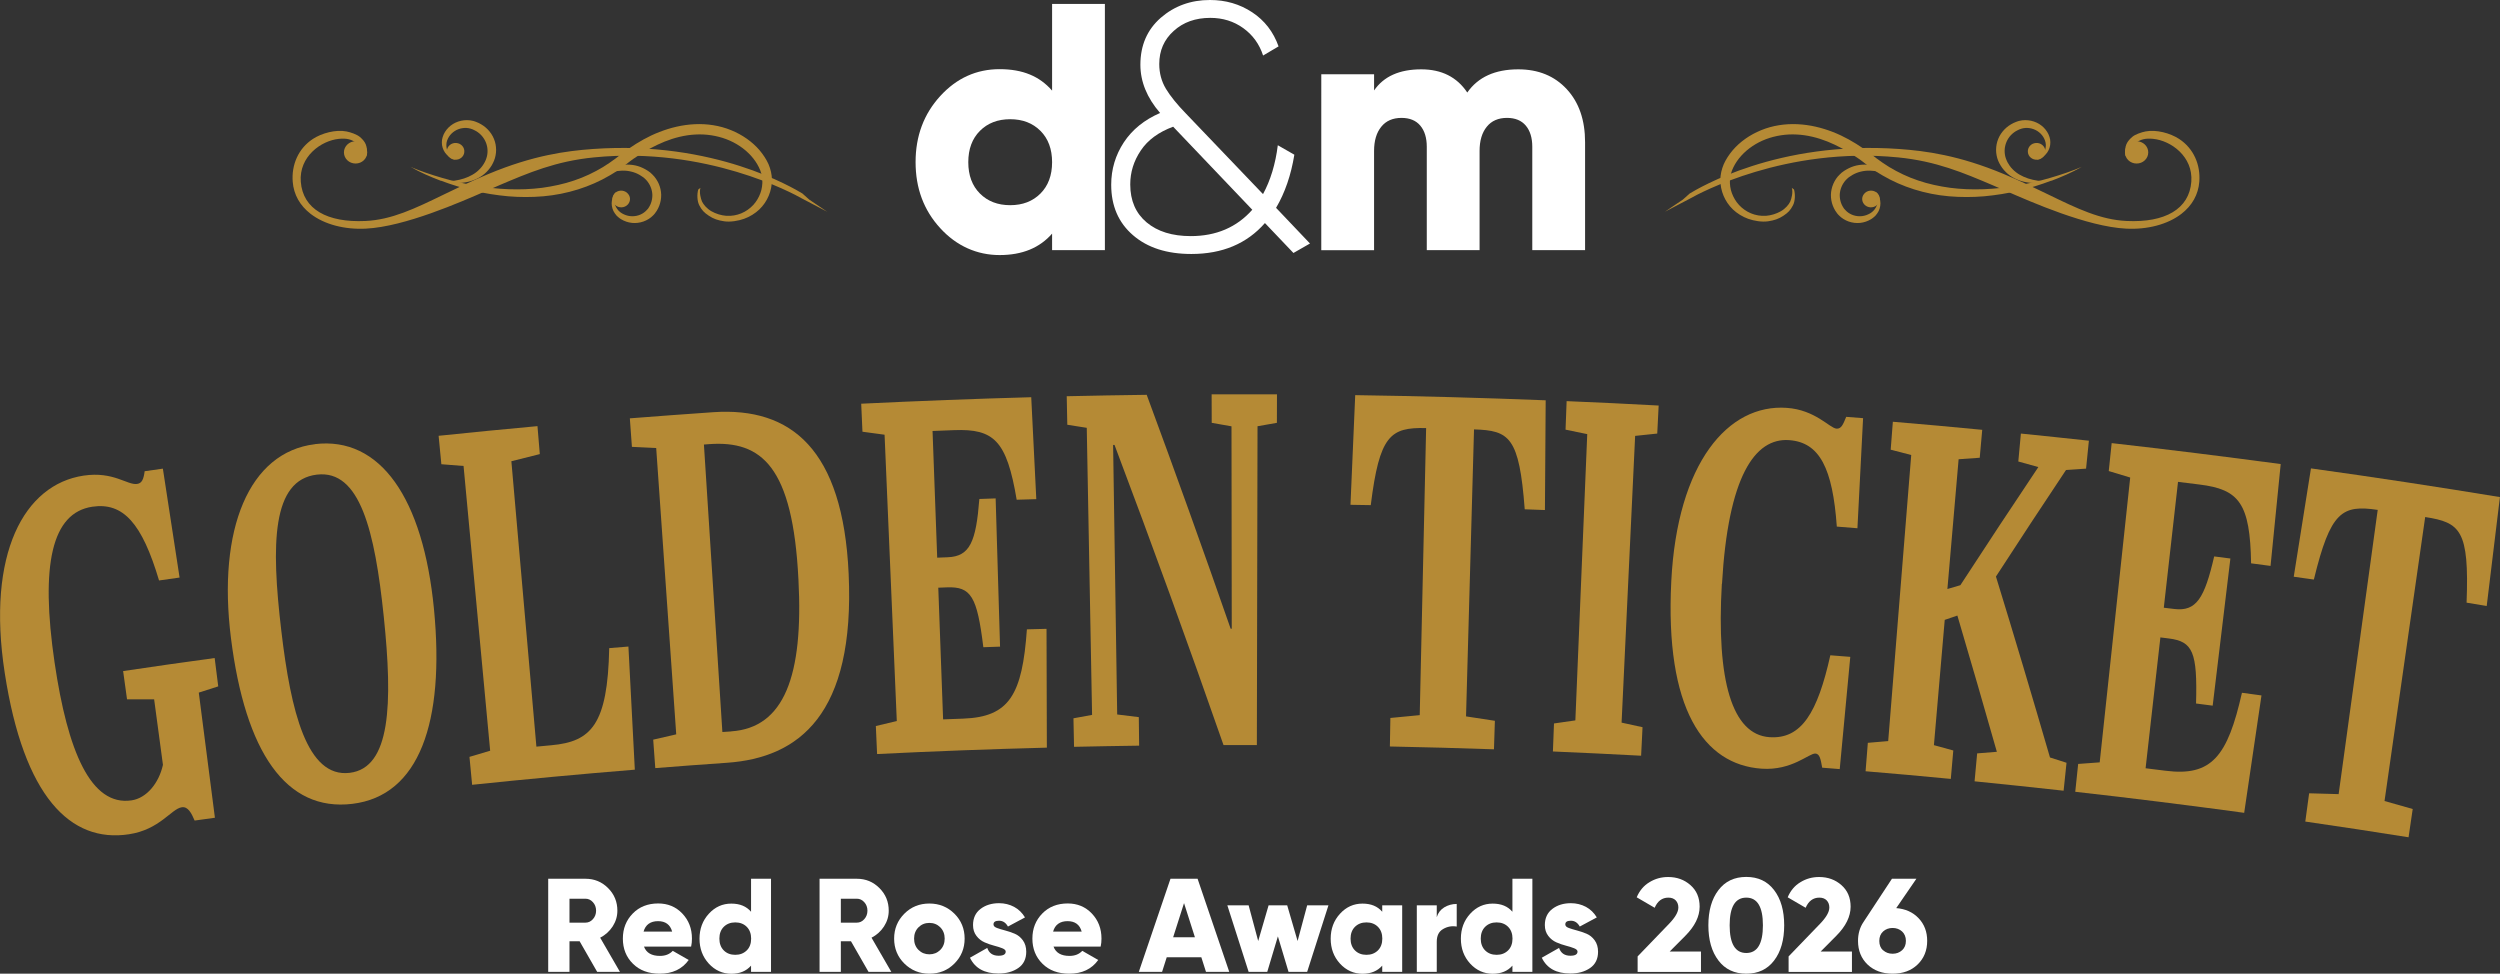 <?xml version="1.0" encoding="UTF-8"?>
<svg id="Layer_2" data-name="Layer 2" xmlns="http://www.w3.org/2000/svg" viewBox="0 0 300.71 117.12">
  <rect x="0" y="0" width="300.71" height="117.12" fill="#333333" stroke="none"/>
  <defs>
    <style>
      .cls-1 {
        fill: #b58a35;
      }

      .cls-2 {
        fill: #fff;
      }
    </style>
  </defs>
  <g id="Layer_1-2" data-name="Layer 1">
    <g>
      <path class="cls-2" d="M71.83,116.9l-2.11-3.68h-1.22v3.68h-2.56v-11.2h4.48c1.07,0,1.97.37,2.72,1.12.75.75,1.12,1.65,1.12,2.72,0,.68-.19,1.31-.57,1.9-.38.58-.88,1.03-1.5,1.35l2.38,4.11h-2.75ZM68.5,108.1v2.88h1.92c.35,0,.65-.14.9-.42.25-.28.38-.62.38-1.02s-.13-.75-.38-1.02c-.25-.28-.55-.42-.9-.42h-1.92Z"/>
      <path class="cls-2" d="M77.46,113.86c.28.75.92,1.12,1.92,1.12.65,0,1.16-.2,1.54-.61l1.92,1.1c-.79,1.1-1.95,1.65-3.49,1.65-1.34,0-2.42-.4-3.22-1.2-.81-.8-1.21-1.81-1.21-3.02s.4-2.21,1.19-3.02c.79-.81,1.82-1.21,3.06-1.21,1.16,0,2.13.4,2.9,1.21.77.81,1.16,1.81,1.16,3.02,0,.34-.03.66-.1.96h-5.68ZM77.41,112.06h3.44c-.23-.84-.8-1.26-1.7-1.26s-1.51.42-1.74,1.26Z"/>
      <path class="cls-2" d="M90.34,105.7h2.4v11.2h-2.4v-.75c-.57.65-1.36.98-2.38.98s-1.96-.41-2.7-1.22c-.75-.82-1.12-1.82-1.12-3s.37-2.18,1.12-3c.75-.82,1.65-1.22,2.7-1.22s1.82.33,2.38.98v-3.95ZM87.06,114.32c.35.35.81.53,1.38.53s1.02-.18,1.38-.53.53-.83.53-1.42-.18-1.07-.53-1.42-.81-.53-1.38-.53-1.02.18-1.38.53c-.35.35-.53.83-.53,1.42s.18,1.07.53,1.42Z"/>
      <path class="cls-2" d="M104.47,116.9l-2.11-3.68h-1.22v3.68h-2.56v-11.2h4.48c1.07,0,1.97.37,2.72,1.12.75.75,1.12,1.65,1.12,2.72,0,.68-.19,1.31-.57,1.9-.38.58-.88,1.03-1.5,1.35l2.38,4.11h-2.75ZM101.14,108.1v2.88h1.92c.35,0,.65-.14.9-.42.25-.28.38-.62.38-1.02s-.13-.75-.38-1.02c-.25-.28-.55-.42-.9-.42h-1.92Z"/>
      <path class="cls-2" d="M114.8,115.9c-.82.82-1.82,1.22-3.01,1.22s-2.19-.41-3.01-1.22-1.23-1.82-1.23-3,.41-2.18,1.23-3,1.82-1.22,3.01-1.22,2.19.41,3.01,1.22,1.23,1.82,1.23,3-.41,2.18-1.23,3ZM110.48,114.26c.35.35.79.53,1.31.53s.96-.18,1.31-.53c.35-.35.53-.81.53-1.36s-.18-1.01-.53-1.36c-.35-.35-.79-.53-1.31-.53s-.96.18-1.31.53c-.35.35-.53.81-.53,1.36s.18,1.01.53,1.36Z"/>
      <path class="cls-2" d="M119.51,111.23c0,.16.14.29.41.39.27.1.6.2.98.3.38.1.77.23,1.15.39.38.16.71.42.98.79.27.37.41.83.41,1.38,0,.86-.32,1.52-.96,1.96s-1.43.66-2.37.66c-1.69,0-2.83-.63-3.44-1.9l2.08-1.18c.21.63.67.94,1.36.94.58,0,.86-.17.86-.5,0-.16-.14-.29-.41-.4s-.6-.21-.98-.31c-.38-.1-.77-.23-1.15-.4-.38-.17-.71-.42-.98-.78-.27-.35-.41-.78-.41-1.3,0-.83.3-1.48.9-1.94.6-.46,1.35-.69,2.23-.69.66,0,1.26.15,1.81.44.54.29.98.72,1.31,1.27l-2.05,1.1c-.26-.47-.61-.7-1.07-.7s-.67.15-.67.45Z"/>
      <path class="cls-2" d="M126.72,113.86c.28.75.92,1.12,1.92,1.12.65,0,1.16-.2,1.54-.61l1.92,1.1c-.79,1.1-1.95,1.65-3.49,1.65-1.34,0-2.42-.4-3.22-1.2-.81-.8-1.21-1.81-1.21-3.02s.4-2.21,1.19-3.02c.79-.81,1.82-1.21,3.06-1.21,1.16,0,2.13.4,2.9,1.21.77.81,1.16,1.81,1.16,3.02,0,.34-.03.66-.1.96h-5.68ZM126.67,112.06h3.44c-.23-.84-.8-1.26-1.7-1.26s-1.51.42-1.74,1.26Z"/>
      <path class="cls-2" d="M145.06,116.9l-.56-1.76h-4.16l-.56,1.76h-2.8l3.81-11.2h3.26l3.81,11.2h-2.8ZM141.11,112.74h2.62l-1.31-4.11-1.31,4.11Z"/>
      <path class="cls-2" d="M157.23,108.9h2.56l-2.56,8h-2.24l-1.28-4.27-1.28,4.27h-2.24l-2.56-8h2.56l1.15,4.29,1.25-4.29h2.24l1.25,4.29,1.15-4.29Z"/>
      <path class="cls-2" d="M166.26,108.9h2.4v8h-2.4v-.75c-.57.65-1.36.98-2.38.98s-1.96-.41-2.7-1.22c-.75-.82-1.12-1.82-1.12-3s.37-2.18,1.12-3c.75-.82,1.65-1.22,2.7-1.22s1.82.33,2.38.98v-.75ZM162.98,114.32c.35.35.81.53,1.38.53s1.02-.18,1.38-.53c.35-.35.53-.83.53-1.42s-.18-1.07-.53-1.42c-.35-.35-.81-.53-1.38-.53s-1.02.18-1.38.53c-.35.35-.53.83-.53,1.42s.18,1.07.53,1.42Z"/>
      <path class="cls-2" d="M172.82,110.32c.15-.51.45-.9.9-1.18.45-.27.95-.41,1.5-.41v2.72c-.59-.1-1.13,0-1.64.3-.51.29-.76.8-.76,1.53v3.62h-2.4v-8h2.4v1.42Z"/>
      <path class="cls-2" d="M181.92,105.7h2.4v11.2h-2.4v-.75c-.57.65-1.36.98-2.38.98s-1.96-.41-2.7-1.22c-.75-.82-1.12-1.82-1.12-3s.37-2.18,1.12-3c.75-.82,1.65-1.22,2.7-1.22s1.82.33,2.38.98v-3.95ZM178.64,114.32c.35.35.81.53,1.38.53s1.02-.18,1.38-.53c.35-.35.53-.83.53-1.42s-.18-1.07-.53-1.42c-.35-.35-.81-.53-1.38-.53s-1.02.18-1.38.53c-.35.35-.53.83-.53,1.42s.18,1.07.53,1.42Z"/>
      <path class="cls-2" d="M188.29,111.23c0,.16.14.29.41.39.27.1.6.2.98.3.38.1.77.23,1.15.39.38.16.71.42.98.79.27.37.41.83.41,1.38,0,.86-.32,1.52-.96,1.96s-1.43.66-2.37.66c-1.69,0-2.83-.63-3.44-1.9l2.08-1.18c.21.63.67.94,1.36.94.58,0,.86-.17.86-.5,0-.16-.14-.29-.41-.4-.27-.11-.6-.21-.98-.31-.38-.1-.77-.23-1.15-.4s-.71-.42-.98-.78c-.27-.35-.41-.78-.41-1.3,0-.83.3-1.48.9-1.94.6-.46,1.35-.69,2.23-.69.66,0,1.26.15,1.81.44.54.29.98.72,1.31,1.27l-2.05,1.1c-.26-.47-.61-.7-1.07-.7s-.67.15-.67.45Z"/>
      <path class="cls-2" d="M196.98,116.9v-1.86l3.76-3.9c.76-.78,1.14-1.44,1.14-1.98,0-.35-.11-.64-.32-.86-.21-.22-.51-.33-.88-.33-.75,0-1.3.41-1.65,1.22l-2.16-1.26c.34-.8.85-1.41,1.54-1.82.68-.42,1.43-.62,2.24-.62,1.05,0,1.94.32,2.68.97.74.65,1.11,1.51,1.11,2.6,0,1.18-.58,2.36-1.74,3.52l-1.86,1.87h3.76v2.46h-7.62Z"/>
      <path class="cls-2" d="M213.4,115.53c-.8,1.06-1.92,1.59-3.35,1.59s-2.55-.53-3.35-1.59c-.81-1.06-1.21-2.47-1.21-4.23s.4-3.17,1.21-4.23c.8-1.06,1.92-1.59,3.35-1.59s2.55.53,3.35,1.59c.81,1.06,1.21,2.47,1.21,4.23s-.4,3.17-1.21,4.23ZM208.05,111.3c0,2.22.67,3.33,2,3.33s2-1.11,2-3.33-.67-3.33-2-3.33-2,1.11-2,3.33Z"/>
      <path class="cls-2" d="M215.14,116.9v-1.86l3.76-3.9c.76-.78,1.14-1.44,1.14-1.98,0-.35-.11-.64-.32-.86-.21-.22-.51-.33-.88-.33-.75,0-1.3.41-1.65,1.22l-2.16-1.26c.34-.8.85-1.41,1.54-1.82.68-.42,1.43-.62,2.24-.62,1.05,0,1.94.32,2.68.97.74.65,1.11,1.51,1.11,2.6,0,1.18-.58,2.36-1.74,3.52l-1.86,1.87h3.76v2.46h-7.62Z"/>
      <path class="cls-2" d="M228.08,109.23c1.11.09,2.01.49,2.7,1.22.69.73,1.03,1.63,1.03,2.72,0,1.16-.39,2.11-1.16,2.85-.77.74-1.77,1.1-3,1.1s-2.24-.37-3.01-1.1c-.77-.74-1.15-1.69-1.15-2.85,0-.86.22-1.62.66-2.27l3.42-5.2h2.94l-2.43,3.54ZM226.51,114.3c.31.28.69.42,1.14.42s.83-.14,1.14-.42c.31-.28.46-.66.46-1.13s-.16-.85-.46-1.13c-.31-.28-.69-.42-1.14-.42s-.83.14-1.14.42-.46.66-.46,1.14.15.86.46,1.14Z"/>
    </g>
    <path class="cls-1" d="M246.74,21.73c-1.27.48-2.58.89-3.93,1.21-1.35.32-2.74.54-4.14.67-1.41.12-2.83.12-4.25,0-2.84-.25-5.63-1.12-8-2.52-.59-.34-1.16-.73-1.7-1.13-.27-.2-.52-.4-.76-.59-.26-.19-.51-.37-.78-.54-1.04-.71-2.17-1.32-3.35-1.8-1.18-.47-2.44-.79-3.71-.85-1.27-.07-2.55.13-3.7.56-1.16.44-2.19,1.13-2.97,1.99-.39.43-.71.9-.95,1.39-.24.49-.4,1.02-.42,1.53-.02.54.05,1.08.24,1.59.19.51.47,1,.86,1.42.39.42.88.77,1.43,1,.55.23,1.18.34,1.81.3.62-.05,1.24-.24,1.79-.55.54-.31.96-.8,1.13-1.17.15-.36.35-1.08.19-1.64.09.06.17.12.26.19.17.58.14,1.42-.13,1.92-.3.58-.57.86-1.14,1.24-.57.38-1.1.56-1.85.67-.74.11-1.69-.05-2.39-.3-.7-.25-1.33-.65-1.83-1.12-1.01-.97-1.51-2.27-1.52-3.54,0-.67.16-1.31.41-1.91.27-.6.64-1.16,1.08-1.68.88-1.03,2.07-1.86,3.42-2.41,1.36-.56,2.88-.79,4.37-.72,1.49.07,2.93.42,4.26.94,1.32.51,2.53,1.21,3.64,1.97.28.19.55.39.82.59.27.2.52.41.76.59.5.38,1.02.73,1.55,1.06,1.08.65,2.25,1.21,3.48,1.62,1.23.42,2.53.7,3.85.88,1.32.17,2.67.22,4.02.17,1.36-.05,2.71-.2,4.04-.44,1.34-.23,2.66-.54,3.96-.92.65-.19,1.29-.39,1.93-.61.64-.22,1.27-.46,1.88-.72-1.15.66-2.39,1.2-3.66,1.68"/>
    <path class="cls-1" d="M246.31,21.82c-.82,0-1.61-.11-2.35-.35-.73-.24-1.4-.61-1.89-1.13-.25-.25-.45-.54-.61-.84-.08-.16-.14-.31-.2-.48-.05-.15-.09-.32-.11-.48-.09-.65.06-1.33.42-1.89.18-.28.41-.52.68-.72.13-.1.28-.19.43-.26.08-.04.16-.08.23-.11l.06-.02.06-.02s.08-.02.11-.04c.63-.19,1.35-.08,1.92.28.28.18.53.42.71.71.18.29.3.61.31.96.01.34-.08.7-.27,1.01-.19.32-.48.59-.83.78.2-.04.39-.12.57-.23.18-.1.35-.23.49-.39.3-.31.49-.71.56-1.14.03-.21.03-.44,0-.66-.01-.05-.02-.11-.04-.16l-.02-.09-.02-.07c-.03-.11-.07-.21-.12-.32-.19-.4-.47-.76-.84-1.05-.72-.57-1.75-.8-2.68-.57-.06.01-.11.03-.17.05l-.09.03-.08.03c-.11.04-.22.09-.32.13-.21.1-.41.22-.6.35-.38.27-.7.6-.95.98-.25.38-.42.8-.51,1.25-.08.44-.09.89,0,1.33.04.22.1.43.19.65.08.19.18.39.3.58.22.37.52.71.85.99.67.57,1.51.9,2.34,1.03.42.07.84.09,1.26.06.41-.02.82-.08,1.22-.19"/>
    <path class="cls-1" d="M246.02,18.12c-.05-.56-.56-.97-1.14-.92-.58.04-1.01.53-.96,1.09.04.56.56.97,1.14.92.57-.04,1.01-.54.96-1.09"/>
    <path class="cls-1" d="M228.24,21.61c-.69-.42-1.41-.75-2.17-.93-.75-.18-1.52-.22-2.23-.04-.35.08-.68.21-1,.39-.16.09-.3.19-.45.29-.12.1-.26.22-.37.34-.45.5-.71,1.14-.73,1.79,0,.33.05.66.16.96.05.15.12.3.21.45.04.07.09.14.13.21l.04.05.04.04s.05.06.08.09c.42.48,1.08.77,1.77.76.34,0,.68-.08,1-.23.32-.14.6-.36.8-.64.2-.28.33-.62.36-.99.02-.36-.07-.74-.25-1.09.14.14.25.31.34.49.09.18.16.38.19.59.07.41,0,.85-.19,1.25-.1.19-.23.38-.38.55-.04.04-.08.08-.13.12l-.07.06-.06.05c-.09.08-.18.14-.28.2-.38.23-.83.39-1.3.44-.93.1-1.92-.24-2.57-.92-.04-.04-.08-.08-.12-.13l-.06-.07-.05-.07c-.07-.09-.13-.18-.19-.27-.12-.2-.22-.39-.3-.61-.16-.42-.24-.87-.23-1.32.01-.45.11-.89.29-1.31.18-.41.43-.8.76-1.11.16-.17.33-.31.53-.44.18-.12.38-.23.58-.33.4-.2.84-.33,1.28-.39.89-.12,1.77.03,2.55.36.39.16.75.37,1.09.6.34.24.64.5.91.79"/>
    <path class="cls-1" d="M225.88,24.55c-.36.44-1.02.52-1.48.18-.46-.34-.55-.97-.18-1.41.36-.44,1.02-.52,1.48-.18.46.34.54.98.18,1.41"/>
    <path class="cls-1" d="M255.6,18.33c0,.74.62,1.34,1.4,1.34s1.4-.6,1.4-1.34-.63-1.34-1.4-1.34-1.4.6-1.4,1.34"/>
    <path class="cls-1" d="M256.52,16.43c-.67.57-1.04,1.09-.85,2.35.95-1.45,1.51-2.26,3.31-2.08,2.16.21,4.83,2.14,4.6,5.16-.25,3.29-3.16,4.94-7.79,4.72-3.15-.15-5.91-1.48-9.41-3.18-1.58-.77-3.38-1.64-5.39-2.48-5.36-2.24-9.36-2.77-12.57-3-14.59-1.04-24.11,4.72-25.17,5.35l-.83.74-2.16,1.46,3.03-1.59c1.14-.65,11.51-6.27,24.99-4.95,4.62.45,7.92,1.87,11.43,3.36l.48.21,1,.43c3.21,1.4,9.87,4.33,14.52,4.57,2.6.14,5.03-.51,6.67-1.77,1.31-1.01,2.04-2.34,2.16-3.86.16-2.03-.66-4-2.43-5.16-1.07-.7-2.75-1.15-4.03-.9-.52.1-1.25.36-1.57.63"/>
    <path class="cls-1" d="M53.03,21.73c1.27.48,2.59.89,3.93,1.21,1.35.32,2.74.54,4.15.67,1.41.12,2.83.12,4.25,0,2.84-.25,5.63-1.12,8-2.52.59-.34,1.16-.73,1.7-1.13.27-.2.52-.4.76-.59.26-.19.51-.37.78-.54,1.04-.71,2.17-1.32,3.35-1.8,1.18-.47,2.44-.79,3.71-.85,1.27-.07,2.55.13,3.7.56,1.16.44,2.19,1.13,2.97,1.99.39.43.71.9.95,1.39.25.49.4,1.02.42,1.53.02.54-.05,1.08-.24,1.59-.19.51-.47,1-.86,1.42-.39.42-.88.77-1.43,1-.55.23-1.18.34-1.81.3-.62-.05-1.24-.24-1.79-.55-.54-.31-.96-.8-1.13-1.17-.15-.36-.35-1.08-.19-1.64-.09.06-.17.12-.26.19-.17.58-.14,1.42.13,1.92.3.58.57.86,1.14,1.24.57.38,1.1.56,1.85.67.74.11,1.69-.05,2.39-.3.7-.25,1.33-.65,1.83-1.12,1.01-.97,1.51-2.27,1.52-3.54,0-.67-.16-1.31-.41-1.91-.27-.6-.64-1.16-1.08-1.68-.88-1.03-2.07-1.86-3.42-2.41-1.36-.56-2.88-.79-4.37-.72-1.49.07-2.93.42-4.26.94-1.32.51-2.53,1.21-3.64,1.97-.28.19-.55.39-.82.59-.27.2-.52.41-.76.59-.5.38-1.02.73-1.55,1.06-1.08.65-2.25,1.21-3.48,1.62-1.23.42-2.53.7-3.85.88-1.32.17-2.67.22-4.02.17-1.36-.05-2.71-.2-4.04-.44-1.34-.23-2.66-.54-3.96-.92-.65-.19-1.29-.39-1.93-.61-.64-.22-1.28-.46-1.88-.72,1.15.66,2.39,1.2,3.66,1.68"/>
    <path class="cls-1" d="M53.46,21.82c.82,0,1.61-.11,2.35-.35.73-.24,1.4-.61,1.89-1.13.25-.25.45-.54.61-.84.08-.16.15-.31.2-.48.05-.15.09-.32.11-.48.09-.65-.06-1.33-.43-1.89-.18-.28-.41-.52-.68-.72-.13-.1-.28-.19-.43-.26-.08-.04-.16-.08-.23-.11l-.06-.02-.06-.02s-.08-.02-.11-.04c-.63-.19-1.35-.08-1.92.28-.28.18-.53.42-.71.71-.18.29-.3.61-.3.96-.01.34.08.7.27,1.01.19.32.48.59.83.78-.19-.04-.39-.12-.57-.23-.18-.1-.35-.23-.49-.39-.3-.31-.49-.71-.56-1.14-.03-.21-.03-.44,0-.66.01-.05.02-.11.04-.16l.02-.09.02-.07c.03-.11.07-.21.12-.32.19-.4.47-.76.84-1.05.72-.57,1.75-.8,2.68-.57.06.01.11.03.17.05l.09.03.08.03c.11.04.22.09.32.13.21.1.41.22.6.35.38.27.7.6.95.98.25.38.42.8.51,1.25.08.44.09.89,0,1.33-.04.22-.1.43-.19.65-.08.19-.18.39-.29.58-.23.37-.52.71-.85.99-.67.57-1.51.9-2.34,1.03-.42.07-.84.09-1.26.06-.41-.02-.82-.08-1.22-.19"/>
    <path class="cls-1" d="M53.75,18.12c.05-.56.56-.97,1.14-.92.58.04,1.01.53.96,1.09-.04.56-.56.97-1.14.92-.57-.04-1.01-.54-.96-1.09"/>
    <path class="cls-1" d="M71.52,21.61c.69-.42,1.41-.75,2.17-.93.75-.18,1.52-.22,2.23-.04.35.08.68.21,1,.39.16.09.3.19.45.29.12.1.26.22.37.34.45.5.71,1.14.73,1.79,0,.33-.05.66-.16.96-.05.15-.12.3-.21.45-.04.07-.09.14-.13.21l-.04.05-.04.04s-.05.06-.08.09c-.42.48-1.08.77-1.77.76-.34,0-.68-.08-1-.23-.32-.14-.6-.36-.8-.64-.2-.28-.33-.62-.36-.99-.02-.36.07-.74.25-1.09-.14.14-.26.31-.34.49-.09.18-.16.38-.19.59-.07.41,0,.85.19,1.25.1.19.23.38.38.55.04.04.08.08.13.12l.07.06.06.05c.09.08.18.14.28.2.38.23.83.39,1.3.44.93.1,1.92-.24,2.57-.92.04-.04.08-.08.12-.13l.06-.07.05-.07c.07-.09.13-.18.19-.27.12-.2.22-.39.3-.61.16-.42.24-.87.23-1.32-.01-.45-.11-.89-.29-1.31-.18-.41-.44-.8-.76-1.11-.16-.17-.33-.31-.53-.44-.18-.12-.38-.23-.58-.33-.4-.2-.84-.33-1.28-.39-.89-.12-1.78.03-2.55.36-.38.16-.75.37-1.09.6-.33.24-.64.5-.91.79"/>
    <path class="cls-1" d="M73.89,24.55c.36.44,1.02.52,1.48.18.46-.34.55-.97.18-1.41-.36-.44-1.02-.52-1.48-.18-.46.34-.54.98-.18,1.41"/>
    <path class="cls-1" d="M44.17,18.33c0,.74-.62,1.34-1.4,1.34s-1.4-.6-1.4-1.34.63-1.34,1.4-1.34,1.4.6,1.4,1.34"/>
    <path class="cls-1" d="M43.24,16.43c.67.57,1.04,1.09.85,2.35-.95-1.45-1.51-2.26-3.31-2.08-2.16.21-4.83,2.14-4.6,5.16.25,3.29,3.16,4.94,7.79,4.72,3.15-.15,5.91-1.48,9.41-3.18,1.58-.77,3.38-1.64,5.39-2.48,5.36-2.24,9.36-2.77,12.57-3,14.59-1.04,24.11,4.72,25.17,5.35l.83.74,2.16,1.46-3.03-1.59c-1.14-.65-11.51-6.27-25-4.95-4.62.45-7.92,1.87-11.43,3.36l-.48.21-1,.43c-3.21,1.4-9.87,4.33-14.52,4.57-2.6.14-5.03-.51-6.67-1.77-1.31-1.01-2.04-2.34-2.16-3.86-.16-2.03.66-4,2.43-5.16,1.07-.7,2.75-1.15,4.03-.9.52.1,1.25.36,1.57.63"/>
    <path class="cls-1" d="M6.57,79.72c1.56,10.61,4.34,17.29,9.26,16.55,1.81-.27,3.28-2.07,3.77-4.27l-1.06-7.88c-1.09,0-2.18,0-3.26,0-.16-1.13-.31-2.27-.47-3.4,3.67-.55,7.34-1.07,11.01-1.57.14,1.14.29,2.27.43,3.41-.78.25-1.56.5-2.34.75.65,5.02,1.29,10.04,1.94,15.05-.81.11-1.62.23-2.44.34-.37-.86-.78-1.71-1.54-1.6-1.26.18-2.64,2.69-6.37,3.25-7.03,1.07-12.64-4.52-14.93-19.4-2.22-14.4,2.36-22.67,9.48-23.74,3.6-.54,5.26,1.17,6.44,1,.57-.08.78-.54.91-1.53.73-.1,1.46-.21,2.19-.31.67,4.37,1.34,8.73,2.01,13.1-.82.11-1.65.23-2.47.35-2.05-6.89-4.31-9.42-8.03-8.87-4.86.73-6.27,6.94-4.53,18.79"/>
    <path class="cls-1" d="M38.11,57.09c-5.4.65-5.52,8.27-4.27,18.8,1.14,9.69,3.08,17.69,8.22,17.07,4.93-.59,5.2-8.25,4.1-18.8-1.07-10.3-2.86-17.69-8.04-17.07M37.88,53.42c7.85-.94,13.02,6.47,14.32,19.84,1.32,13.62-1.77,22.46-9.82,23.43-7.97.96-12.87-6.19-14.6-19.94-1.65-13.14,2.2-22.37,10.1-23.32"/>
    <path class="cls-1" d="M64.65,51.26c.09,1.12.19,2.24.28,3.36-1.14.29-2.28.57-3.42.86,1,11.45,2.01,22.89,3.01,34.33.61-.06,1.21-.11,1.82-.17,4.78-.44,6.75-2.47,6.94-11.68.77-.07,1.54-.13,2.31-.19.26,4.94.51,9.87.77,14.81-6.53.53-13.05,1.14-19.57,1.82-.11-1.12-.21-2.24-.32-3.36.83-.25,1.66-.49,2.49-.74-1.07-11.42-2.13-22.84-3.2-34.25-.89-.07-1.78-.14-2.67-.21-.11-1.14-.22-2.28-.33-3.42,3.96-.41,7.92-.8,11.88-1.16"/>
    <path class="cls-1" d="M87.96,87.97c6.35-.43,8.7-6.65,8.08-18.26-.68-13.66-4.46-16.72-10.71-16.29-.22.02-.44.03-.66.05.74,11.53,1.48,23.05,2.22,34.58.35-.02.71-.05,1.06-.07M87.43,91.75c-2.87.2-5.74.41-8.61.64-.08-1.14-.17-2.28-.25-3.42.92-.21,1.84-.43,2.77-.64-.8-11.48-1.61-22.96-2.41-34.44-.97-.05-1.95-.09-2.92-.14-.08-1.14-.17-2.28-.25-3.43,3.35-.26,6.7-.51,10.05-.74,9.36-.63,15.58,4.45,16.27,19.43.78,16.98-6,22.14-14.64,22.74"/>
    <path class="cls-1" d="M124.04,47.76c.2,4.09.41,8.19.61,12.28-.79.02-1.57.04-2.36.07-1.2-7.14-2.74-8.55-7.53-8.37-.87.03-1.73.07-2.59.1.19,5.08.37,10.16.56,15.24.42-.02.84-.03,1.26-.05,2.68-.1,3.41-1.87,3.81-7.01.65-.02,1.31-.04,1.96-.07.18,5.94.35,11.89.53,17.83-.67.02-1.34.04-2.01.07-.75-6.12-1.48-7.31-4.38-7.2-.35.01-.69.03-1.04.04.2,5.28.39,10.56.58,15.84.81-.03,1.61-.06,2.42-.09,5.56-.2,7.1-2.88,7.66-10.74.79-.02,1.57-.04,2.36-.06.01,4.76.03,9.52.04,14.29-6.81.18-13.62.43-20.42.77l-.15-3.37c.84-.2,1.68-.4,2.52-.6-.49-11.48-.98-22.96-1.47-34.44-.89-.12-1.77-.24-2.66-.36-.05-1.12-.1-2.25-.15-3.37,6.81-.33,13.62-.59,20.43-.78"/>
    <path class="cls-1" d="M151.19,89.62c-1.34,0-2.68,0-4.02,0-4.21-12.07-8.58-24.1-13.11-36.1-.06,0-.12,0-.17,0,.17,10.81.33,21.61.49,32.42.87.11,1.73.21,2.6.32.02,1.15.03,2.29.04,3.43-2.61.04-5.22.08-7.83.14-.02-1.14-.05-2.29-.07-3.43.75-.14,1.49-.27,2.24-.41-.21-11.51-.42-23.02-.64-34.53-.78-.12-1.56-.25-2.34-.37-.02-1.15-.05-2.29-.07-3.43,3.21-.07,6.42-.13,9.62-.17,3.46,9.36,6.83,18.74,10.1,28.14.04,0,.08,0,.13,0,0-8.12-.02-16.23-.03-24.35-.79-.14-1.58-.28-2.38-.42,0-1.15,0-2.29-.01-3.43,2.62-.01,5.24,0,7.86,0,0,1.15-.01,2.29-.01,3.43-.78.14-1.56.28-2.33.41-.03,12.78-.05,25.55-.08,38.33"/>
    <path class="cls-1" d="M185.84,61.35c-.81-.03-1.63-.06-2.44-.09-.66-8.71-1.83-9.48-6.1-9.61-.32,11.51-.64,23.01-.96,34.52,1.16.18,2.31.35,3.47.53-.04,1.14-.07,2.29-.11,3.43-4.17-.14-8.34-.26-12.52-.34.02-1.15.04-2.29.06-3.43,1.18-.12,2.35-.23,3.53-.34.26-11.51.51-23.02.77-34.53-4.31-.1-5.61.85-6.66,9.27-.81-.01-1.63-.03-2.44-.04.19-4.4.38-8.79.57-13.19,7.64.11,15.27.32,22.91.62-.03,4.4-.06,8.8-.09,13.21"/>
    <path class="cls-1" d="M190.93,52.22c-.87-.18-1.75-.36-2.62-.54.05-1.14.09-2.29.13-3.43,3.69.15,7.38.33,11.07.53-.06,1.12-.11,2.25-.17,3.37-.89.09-1.77.19-2.66.28-.54,11.5-1.09,23-1.63,34.49.84.18,1.68.37,2.52.55-.06,1.14-.11,2.29-.17,3.43-3.54-.19-7.07-.36-10.61-.51.04-1.12.09-2.25.13-3.37.85-.12,1.71-.25,2.57-.37.48-11.48.95-22.96,1.43-34.44"/>
    <path class="cls-1" d="M207.11,70.23c-.67,11.67,1.24,18.13,5.73,18.44,3.85.27,5.78-2.95,7.32-9.85.8.06,1.6.13,2.4.19-.42,4.5-.85,9-1.27,13.5-.7-.06-1.41-.11-2.11-.17-.18-1.04-.3-1.66-.81-1.7-.76-.06-2.82,2.08-6.49,1.82-6.95-.49-11.63-7.2-10.85-22.55.72-14.26,6.85-21.35,13.89-20.85,3.44.24,5.15,2.43,5.98,2.5.57.04.79-.48,1.17-1.42.67.05,1.35.11,2.03.16-.22,4.42-.45,8.83-.68,13.24-.83-.07-1.65-.13-2.48-.2-.5-6.99-2.05-10.14-5.74-10.4-4.14-.29-7.33,4.4-8.07,17.27"/>
    <path class="cls-1" d="M238.43,51.7c-.1,1.12-.2,2.24-.3,3.36-.85.06-1.69.12-2.54.18l-1.35,15.61c.52-.15,1.04-.31,1.56-.46,3.09-4.75,6.22-9.49,9.38-14.21-.8-.22-1.61-.45-2.41-.67.1-1.12.21-2.24.31-3.36,2.73.28,5.45.56,8.18.86-.11,1.12-.23,2.24-.34,3.36-.8.05-1.61.11-2.41.16-2.84,4.26-5.65,8.53-8.43,12.82,2.23,7.24,4.39,14.5,6.5,21.76.66.21,1.32.43,1.99.64-.12,1.12-.23,2.24-.35,3.36-3.57-.4-7.14-.77-10.71-1.13.1-1.12.21-2.24.31-3.36.79-.06,1.58-.13,2.37-.19-1.55-5.47-3.14-10.93-4.75-16.39-.51.17-1.01.35-1.52.52-.43,5.02-.87,10.04-1.3,15.07.78.21,1.56.43,2.33.64-.1,1.14-.2,2.28-.3,3.42-3.42-.33-6.83-.64-10.25-.92.09-1.14.18-2.28.27-3.42.82-.07,1.63-.14,2.45-.21.92-11.47,1.85-22.94,2.77-34.41-.82-.21-1.65-.42-2.47-.64.09-1.12.18-2.24.26-3.36,3.58.3,7.16.62,10.74.97"/>
    <path class="cls-1" d="M274.33,55.84c-.4,4.08-.81,8.16-1.22,12.23-.78-.11-1.56-.21-2.34-.31-.12-7.24-1.44-8.89-6.21-9.48-.86-.11-1.72-.21-2.58-.32-.57,5.05-1.14,10.1-1.71,15.14.42.05.83.1,1.25.15,2.67.33,3.65-1.3,4.81-6.32.65.08,1.3.17,1.95.25-.71,5.9-1.42,11.8-2.13,17.7-.67-.09-1.34-.17-2-.26.17-6.17-.38-7.46-3.26-7.82-.34-.04-.69-.09-1.03-.13-.59,5.25-1.18,10.5-1.78,15.74.8.1,1.61.2,2.41.3,5.53.7,7.45-1.71,9.18-9.38.78.1,1.56.21,2.35.32-.7,4.71-1.39,9.41-2.08,14.12-6.77-.92-13.54-1.77-20.32-2.53.12-1.12.23-2.24.35-3.35.86-.06,1.72-.13,2.59-.19,1.22-11.42,2.44-22.84,3.67-34.26-.86-.26-1.72-.52-2.58-.78.12-1.12.23-2.24.35-3.36,6.79.77,13.56,1.61,20.33,2.52"/>
    <path class="cls-1" d="M299.11,72.89c-.81-.13-1.61-.26-2.42-.4.33-8.73-.74-9.64-4.98-10.3-1.63,11.39-3.26,22.77-4.89,34.16,1.13.32,2.26.64,3.39.96-.17,1.13-.33,2.26-.5,3.4-4.14-.66-8.28-1.29-12.42-1.89.15-1.13.3-2.27.46-3.4,1.18.03,2.37.06,3.55.1,1.57-11.4,3.13-22.79,4.7-34.19-4.28-.63-5.68.15-7.68,8.38-.81-.11-1.62-.23-2.42-.34.69-4.34,1.38-8.69,2.07-13.03,7.59,1.05,15.17,2.21,22.73,3.45-.53,4.37-1.06,8.73-1.59,13.1"/>
    <path class="cls-2" d="M126.55.47h6.35v29.62h-6.35v-1.99c-1.5,1.72-3.6,2.58-6.31,2.58s-5.18-1.08-7.15-3.24c-1.98-2.16-2.96-4.8-2.96-7.94s.99-5.78,2.96-7.94c1.97-2.16,4.36-3.24,7.15-3.24s4.81.86,6.31,2.58V.47ZM117.87,23.28c.93.93,2.14,1.4,3.64,1.4s2.71-.47,3.64-1.4c.93-.93,1.4-2.19,1.4-3.77s-.47-2.84-1.4-3.77-2.14-1.4-3.64-1.4-2.71.47-3.64,1.4c-.93.93-1.4,2.19-1.4,3.77s.47,2.84,1.4,3.77Z"/>
    <path class="cls-2" d="M157.57,29.29l-1.99,1.14-3.43-3.6c-2.17,2.48-5.12,3.72-8.85,3.72-2.93,0-5.28-.75-7.02-2.26-1.75-1.51-2.62-3.53-2.62-6.07,0-1.86.51-3.56,1.52-5.1,1.02-1.54,2.47-2.71,4.36-3.53-1.58-1.83-2.37-3.77-2.37-5.8,0-2.34.82-4.22,2.45-5.65,1.64-1.42,3.61-2.14,5.92-2.14,1.89,0,3.58.49,5.08,1.48,1.5.99,2.55,2.36,3.17,4.1l-1.86,1.1c-.45-1.38-1.25-2.48-2.39-3.3-1.14-.82-2.46-1.23-3.96-1.23-1.78,0-3.25.52-4.4,1.57-1.16,1.04-1.74,2.37-1.74,3.98,0,1.1.27,2.09.8,2.98.54.89,1.34,1.88,2.41,2.98l9.27,9.69c.9-1.66,1.5-3.62,1.78-5.88l1.99,1.14c-.4,2.45-1.13,4.58-2.2,6.39l4.06,4.27ZM143.22,28.4c3.07,0,5.54-1.06,7.41-3.17l-9.52-9.99c-1.75.65-3.05,1.6-3.89,2.86-.85,1.26-1.27,2.62-1.27,4.08,0,1.95.66,3.47,1.97,4.57s3.08,1.65,5.31,1.65Z"/>
    <path class="cls-2" d="M182.62,8.34c2.43,0,4.37.8,5.84,2.39,1.47,1.59,2.2,3.72,2.2,6.37v12.99h-6.35v-12.44c0-1.07-.26-1.92-.78-2.54-.52-.62-1.28-.93-2.26-.93-1.04,0-1.86.35-2.43,1.06-.58.71-.87,1.68-.87,2.92v11.93h-6.35v-12.44c0-1.07-.26-1.92-.78-2.54-.52-.62-1.28-.93-2.26-.93-1.04,0-1.86.35-2.43,1.06-.58.71-.87,1.68-.87,2.92v11.93h-6.35V8.93h6.35v1.95c1.16-1.69,3.05-2.54,5.67-2.54,2.45,0,4.3.93,5.54,2.79,1.3-1.86,3.34-2.79,6.14-2.79Z"/>
  </g>
</svg>
